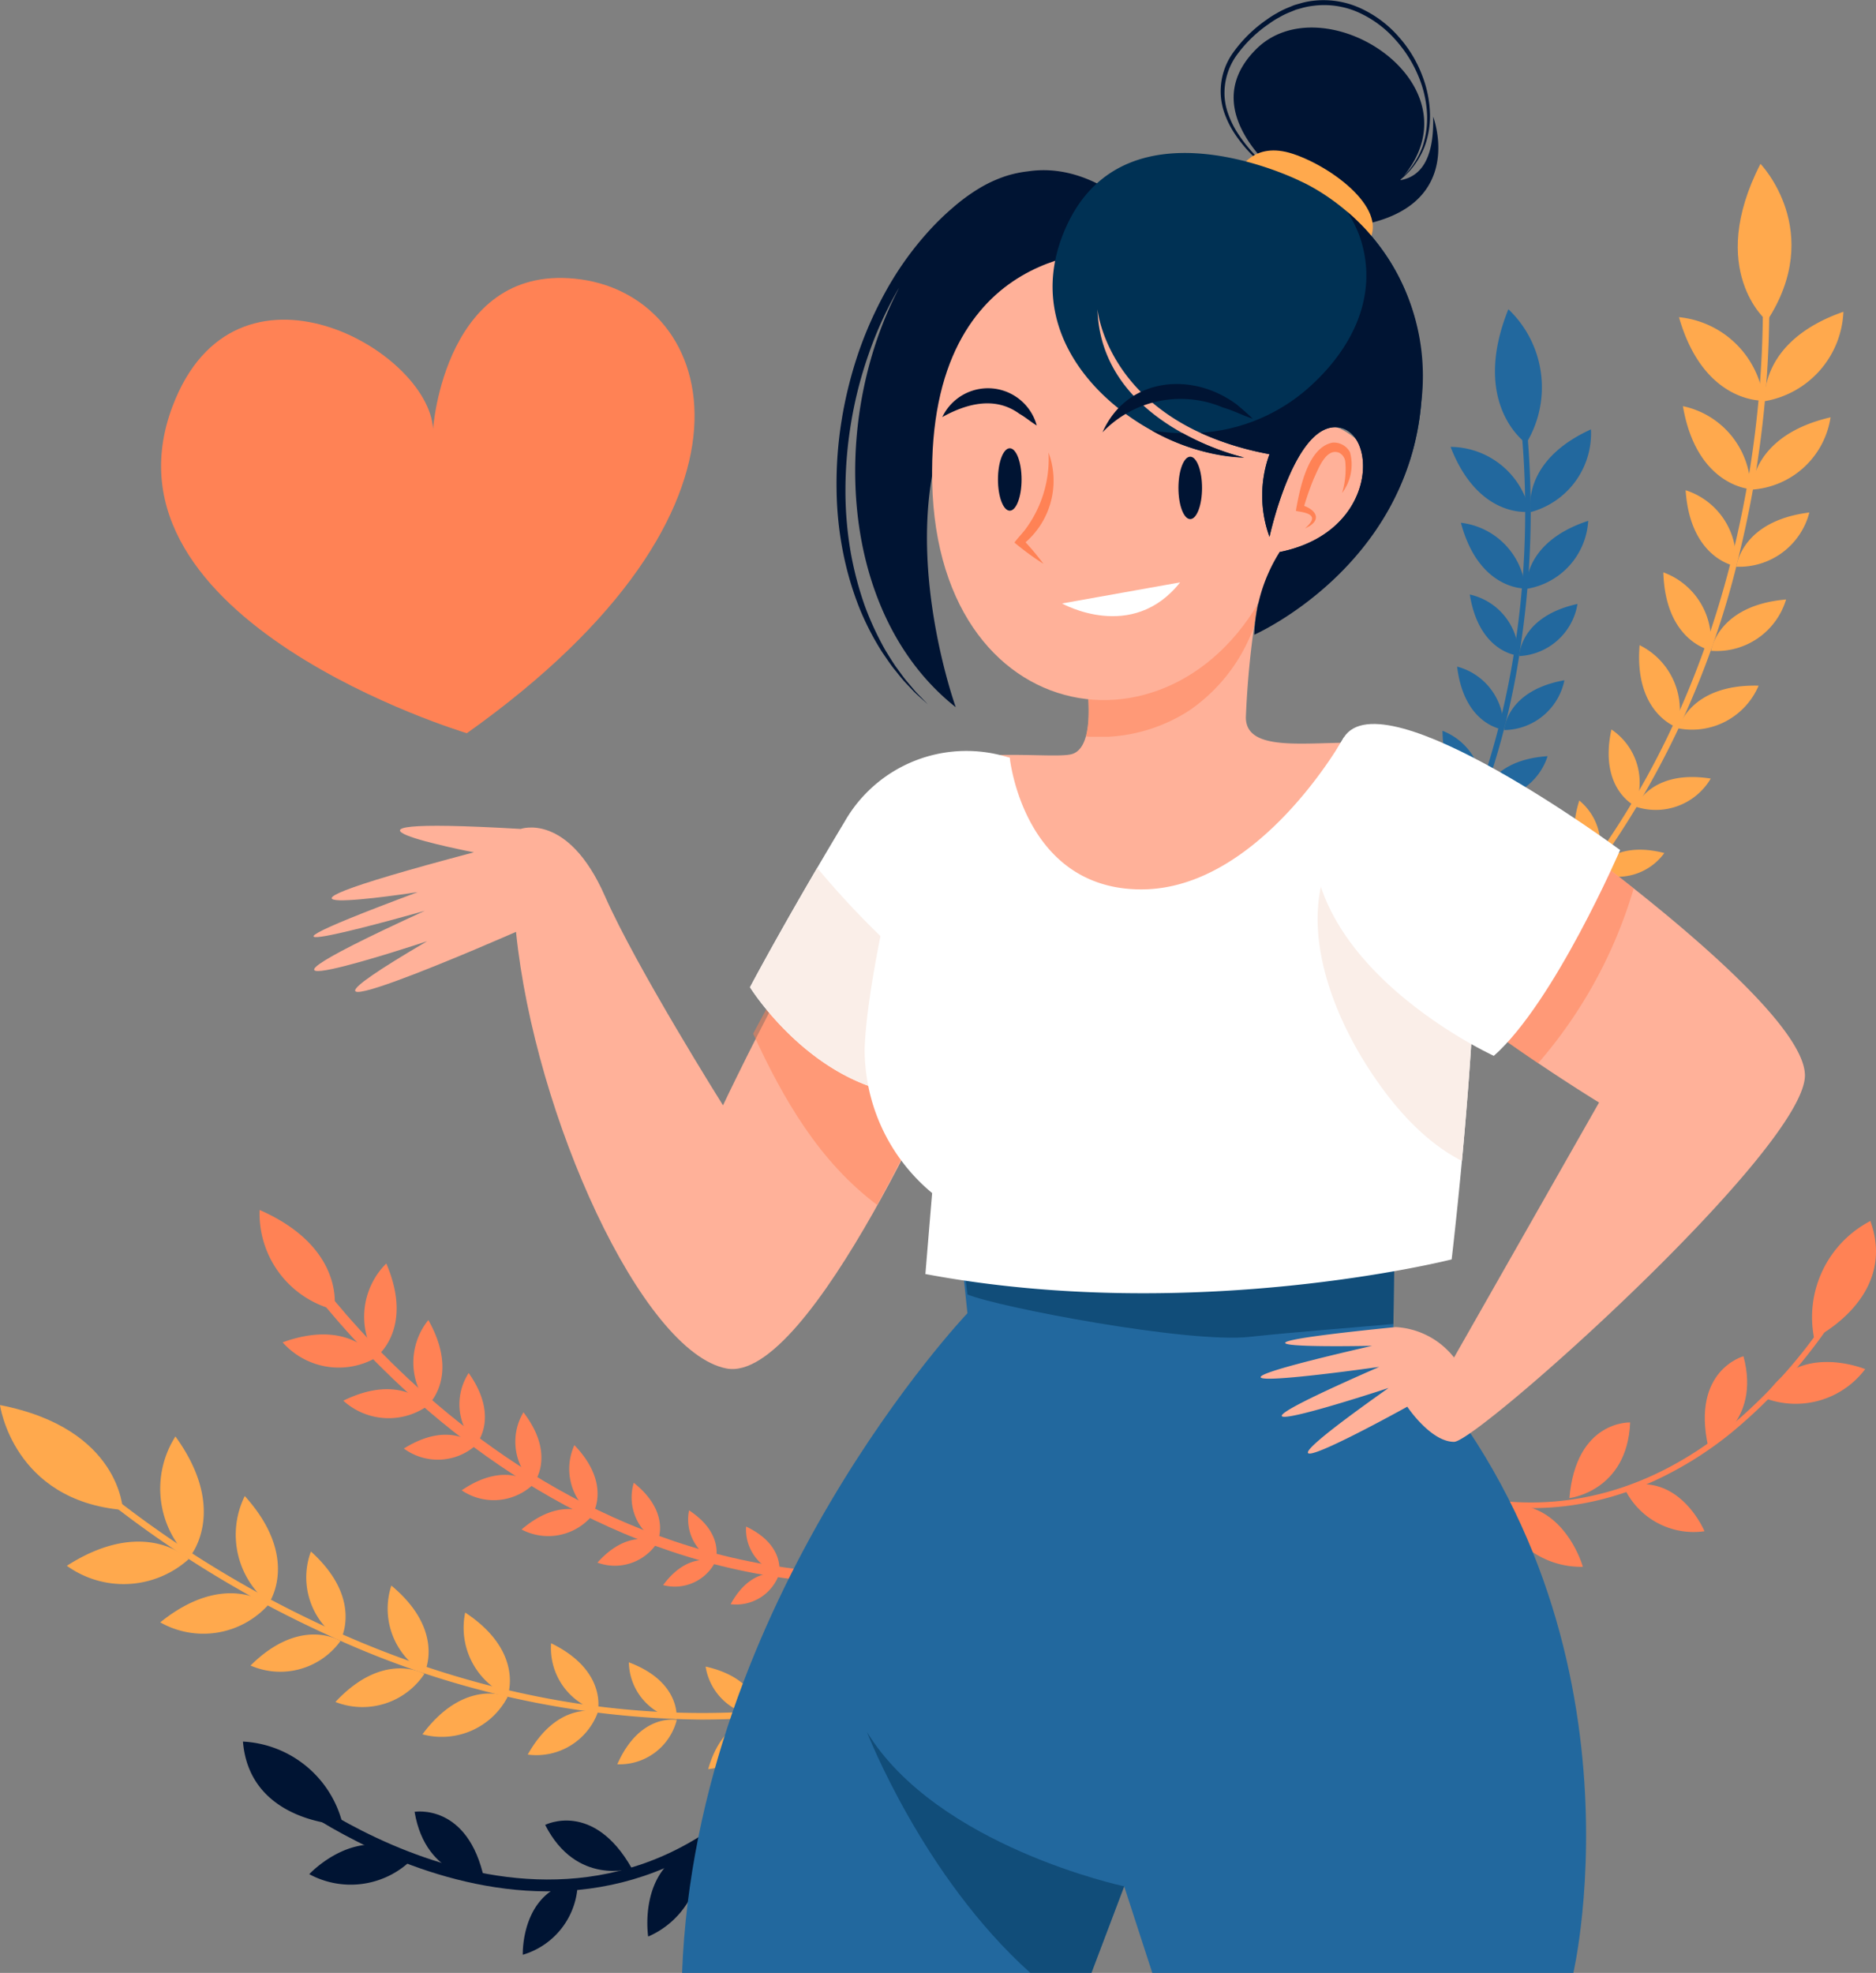 <svg id="Group_4858" data-name="Group 4858" xmlns="http://www.w3.org/2000/svg" xmlns:xlink="http://www.w3.org/1999/xlink" width="133.483" height="140.364" viewBox="0 0 133.483 140.364">
  <rect x="0" y="0" width="133.483" height="140.364" fill="#808080" stroke="none"/>
  <defs>
    <clipPath id="clip-path">
      <rect id="Rectangle_1702" data-name="Rectangle 1702" width="133.483" height="140.364" fill="none"/>
    </clipPath>
    <clipPath id="clip-path-3">
      <rect id="Rectangle_1696" data-name="Rectangle 1696" width="31.423" height="11.563" fill="none"/>
    </clipPath>
    <clipPath id="clip-path-4">
      <rect id="Rectangle_1697" data-name="Rectangle 1697" width="18.308" height="17.143" fill="none"/>
    </clipPath>
    <clipPath id="clip-path-5">
      <rect id="Rectangle_1698" data-name="Rectangle 1698" width="12.961" height="11.465" fill="none"/>
    </clipPath>
    <clipPath id="clip-path-6">
      <rect id="Rectangle_1699" data-name="Rectangle 1699" width="15.135" height="28.418" fill="none"/>
    </clipPath>
    <clipPath id="clip-path-7">
      <rect id="Rectangle_1700" data-name="Rectangle 1700" width="21.443" height="21.514" fill="none"/>
    </clipPath>
  </defs>
  <g id="Group_4857" data-name="Group 4857" clip-path="url(#clip-path)">
    <g id="Group_4856" data-name="Group 4856">
      <g id="Group_4855" data-name="Group 4855" clip-path="url(#clip-path)">
        <path id="Path_12175" data-name="Path 12175" d="M42.264,185.137s18.077,29.111,50.376,23.252" transform="translate(-22.106 -96.837)" fill="none" stroke="#ff8255" stroke-width="0.756"/>
        <path id="Path_12176" data-name="Path 12176" d="M44.031,187.6s.869-4.384-5.307-7.1a7.058,7.058,0,0,0,5.307,7.1" transform="translate(-20.25 -94.416)" fill="#ff8255"/>
        <path id="Path_12177" data-name="Path 12177" d="M48.773,200.734s-1.812-2.852-6.607-1.113a5.337,5.337,0,0,0,6.607,1.113" transform="translate(-22.055 -104.119)" fill="#ff8255"/>
        <path id="Path_12178" data-name="Path 12178" d="M55.175,195.131s2.744-1.972.735-6.659a5.336,5.336,0,0,0-.735,6.659" transform="translate(-28.424 -98.581)" fill="#ff8255"/>
        <path id="Path_12179" data-name="Path 12179" d="M57.238,208.4s-1.9-2.375-6.02-.35a4.8,4.8,0,0,0,6.02.35" transform="translate(-26.79 -108.397)" fill="#ff8255"/>
        <path id="Path_12180" data-name="Path 12180" d="M62.726,202.944s2.263-2.032.007-6.03a4.8,4.8,0,0,0-.007,6.03" transform="translate(-32.255 -102.997)" fill="#ff8255"/>
        <path id="Path_12181" data-name="Path 12181" d="M65.367,214.777s-1.811-1.841-5.114.227a4.077,4.077,0,0,0,5.114-.227" transform="translate(-31.516 -111.946)" fill="#ff8255"/>
        <path id="Path_12182" data-name="Path 12182" d="M69.713,209.906s1.735-1.913-.517-5.093a4.078,4.078,0,0,0,.517,5.093" transform="translate(-35.847 -107.128)" fill="#ff8255"/>
        <path id="Path_12183" data-name="Path 12183" d="M73.969,220.679s-1.882-1.769-5.1.427a4.078,4.078,0,0,0,5.1-.427" transform="translate(-36.021 -115.075)" fill="#ff8255"/>
        <path id="Path_12184" data-name="Path 12184" d="M78.171,215.744s1.658-1.979-.716-5.069a4.077,4.077,0,0,0,.716,5.069" transform="translate(-40.211 -110.195)" fill="#ff8255"/>
        <path id="Path_12185" data-name="Path 12185" d="M82.834,225.571s-2.065-1.55-5.024.987a4.078,4.078,0,0,0,5.024-.987" transform="translate(-40.699 -117.741)" fill="#ff8255"/>
        <path id="Path_12186" data-name="Path 12186" d="M86.559,220.529s1.43-2.15-1.272-4.959a4.078,4.078,0,0,0,1.272,4.959" transform="translate(-44.418 -112.755)" fill="#ff8255"/>
        <path id="Path_12187" data-name="Path 12187" d="M93.4,229.805s-1.984-1.116-4.275,1.443a3.594,3.594,0,0,0,4.275-1.443" transform="translate(-46.617 -120.074)" fill="#ff8255"/>
        <path id="Path_12188" data-name="Path 12188" d="M96.07,225.376s1-2.044-1.685-4.187a3.6,3.6,0,0,0,1.685,4.187" transform="translate(-49.288 -115.694)" fill="#ff8255"/>
        <path id="Path_12189" data-name="Path 12189" d="M102.643,232.831s-1.875-.835-3.718,1.656a3.242,3.242,0,0,0,3.718-1.656" transform="translate(-51.743 -121.713)" fill="#ff8255"/>
        <path id="Path_12190" data-name="Path 12190" d="M104.593,228.918s.727-1.92-1.865-3.618a3.242,3.242,0,0,0,1.865,3.618" transform="translate(-53.698 -117.844)" fill="#ff8255"/>
        <path id="Path_12191" data-name="Path 12191" d="M112.456,234.731s-1.972-.569-3.455,2.152a3.243,3.243,0,0,0,3.455-2.152" transform="translate(-57.014 -122.751)" fill="#ff8255"/>
        <path id="Path_12192" data-name="Path 12192" d="M113.642,231.046s.456-2-2.345-3.327a3.242,3.242,0,0,0,2.345,3.327" transform="translate(-58.21 -119.11)" fill="#ff8255"/>
        <path id="Path_12193" data-name="Path 12193" d="M52.806,234.327a64.46,64.46,0,0,1-26.818-6.1,76.649,76.649,0,0,1-20.552-13.8l.333-.328A76.173,76.173,0,0,0,26.2,227.81c11.533,5.3,29.51,9.827,49.665,1.275l.183.43a59.039,59.039,0,0,1-23.241,4.811" transform="translate(-2.844 -111.985)" fill="#ffa94d"/>
        <path id="Path_12194" data-name="Path 12194" d="M8.738,217.055S8.586,211.262,0,209.594c0,0,.925,6.784,8.738,7.461" transform="translate(0 -109.629)" fill="#ffa94d"/>
        <path id="Path_12195" data-name="Path 12195" d="M18.645,231.206s-3.106-3.09-8.674.477a6.919,6.919,0,0,0,8.674-.477" transform="translate(-5.215 -120.284)" fill="#ffa94d"/>
        <path id="Path_12196" data-name="Path 12196" d="M25.954,222.908s2.908-3.277-.971-8.633a6.919,6.919,0,0,0,.971,8.633" transform="translate(-12.501 -112.078)" fill="#ffa94d"/>
        <path id="Path_12197" data-name="Path 12197" d="M31.62,238.463s-3.081-2.462-7.714,1.274a6.227,6.227,0,0,0,7.714-1.274" transform="translate(-12.504 -124.313)" fill="#ffa94d"/>
        <path id="Path_12198" data-name="Path 12198" d="M37.522,230.792s2.282-3.216-1.711-7.629a6.227,6.227,0,0,0,1.711,7.629" transform="translate(-18.395 -116.727)" fill="#ffa94d"/>
        <path id="Path_12199" data-name="Path 12199" d="M43.772,244.281s-2.815-1.811-6.4,1.746a5.287,5.287,0,0,0,6.4-1.746" transform="translate(-19.546 -127.531)" fill="#ffa94d"/>
        <path id="Path_12200" data-name="Path 12200" d="M48.129,237.732s1.648-2.914-2.108-6.295a5.288,5.288,0,0,0,2.108,6.295" transform="translate(-23.899 -121.054)" fill="#ffa94d"/>
        <path id="Path_12201" data-name="Path 12201" d="M56.373,249.261s-2.885-1.7-6.331,2a5.287,5.287,0,0,0,6.331-2" transform="translate(-26.175 -130.173)" fill="#ffa94d"/>
        <path id="Path_12202" data-name="Path 12202" d="M60.45,242.728s1.533-2.977-2.352-6.207a5.287,5.287,0,0,0,2.352,6.207" transform="translate(-30.252 -123.714)" fill="#ffa94d"/>
        <path id="Path_12203" data-name="Path 12203" d="M69.092,252.843s-3.054-1.371-6.072,2.681a5.287,5.287,0,0,0,6.072-2.681" transform="translate(-32.963 -132.134)" fill="#ffa94d"/>
        <path id="Path_12204" data-name="Path 12204" d="M72.3,246.455s1.2-3.127-3.023-5.91a5.287,5.287,0,0,0,3.023,5.91" transform="translate(-36.177 -125.818)" fill="#ffa94d"/>
        <path id="Path_12205" data-name="Path 12205" d="M83.737,255.264s-2.827-.845-5,3.045a4.66,4.66,0,0,0,5-3.045" transform="translate(-41.186 -133.477)" fill="#ffa94d"/>
        <path id="Path_12206" data-name="Path 12206" d="M85.523,249.939s.683-2.871-3.324-4.815a4.66,4.66,0,0,0,3.324,4.815" transform="translate(-42.986 -128.213)" fill="#ffa94d"/>
        <path id="Path_12207" data-name="Path 12207" d="M96.324,256.537s-2.61-.521-4.231,3.155a4.2,4.2,0,0,0,4.231-3.155" transform="translate(-48.17 -134.17)" fill="#ffa94d"/>
        <path id="Path_12208" data-name="Path 12208" d="M97.206,252.014s.372-2.636-3.391-4.044a4.2,4.2,0,0,0,3.391,4.044" transform="translate(-49.07 -129.702)" fill="#ffa94d"/>
        <path id="Path_12209" data-name="Path 12209" d="M109.408,256.131s-2.657-.157-3.756,3.707a4.2,4.2,0,0,0,3.756-3.707" transform="translate(-55.262 -133.97)" fill="#ffa94d"/>
        <path id="Path_12210" data-name="Path 12210" d="M109.18,252.142s.006-2.662-3.915-3.539a4.2,4.2,0,0,0,3.915,3.539" transform="translate(-55.059 -130.033)" fill="#ffa94d"/>
        <path id="Path_12211" data-name="Path 12211" d="M194.779,94.682A53.993,53.993,0,0,0,202.7,73.047a64.2,64.2,0,0,0-.351-20.735l-.383.085a63.807,63.807,0,0,1,.343,20.608c-1.521,10.523-6.522,25.225-21.711,35.505l.219.324a49.457,49.457,0,0,0,13.963-14.153" transform="translate(-94.462 -27.362)" fill="#22689e"/>
        <path id="Path_12212" data-name="Path 12212" d="M225.247,55.667s-4-2.744-1.269-9.541a7.666,7.666,0,0,1,1.269,9.541" transform="translate(-116.653 -24.126)" fill="#22689e"/>
        <path id="Path_12213" data-name="Path 12213" d="M228.319,69.933s-.759-3.591,4.284-5.882a5.8,5.8,0,0,1-4.284,5.882" transform="translate(-119.402 -33.502)" fill="#22689e"/>
        <path id="Path_12214" data-name="Path 12214" d="M222.033,71.272s-3.628.553-5.629-4.612a5.8,5.8,0,0,1,5.629,4.612" transform="translate(-113.191 -34.866)" fill="#22689e"/>
        <path id="Path_12215" data-name="Path 12215" d="M227.691,82.535s-.329-3.287,4.407-4.844a5.216,5.216,0,0,1-4.407,4.844" transform="translate(-119.092 -40.637)" fill="#22689e"/>
        <path id="Path_12216" data-name="Path 12216" d="M222.531,82.658s-3.3.141-4.585-4.676a5.217,5.217,0,0,1,4.585,4.676" transform="translate(-113.998 -40.789)" fill="#22689e"/>
        <path id="Path_12217" data-name="Path 12217" d="M226.651,93.8s.008-2.8,4.143-3.709a4.429,4.429,0,0,1-4.143,3.709" transform="translate(-118.551 -47.122)" fill="#22689e"/>
        <path id="Path_12218" data-name="Path 12218" d="M222.739,93.033s-2.8-.167-3.467-4.347a4.429,4.429,0,0,1,3.467,4.347" transform="translate(-114.691 -46.388)" fill="#22689e"/>
        <path id="Path_12219" data-name="Path 12219" d="M224.4,105.016s.118-2.8,4.285-3.544a4.429,4.429,0,0,1-4.285,3.544" transform="translate(-117.373 -53.075)" fill="#22689e"/>
        <path id="Path_12220" data-name="Path 12220" d="M220.678,103.92s-2.791-.277-3.294-4.48a4.429,4.429,0,0,1,3.294,4.48" transform="translate(-113.704 -52.013)" fill="#22689e"/>
        <path id="Path_12221" data-name="Path 12221" d="M221.128,115.85s.426-2.772,4.65-3.05a4.428,4.428,0,0,1-4.65,3.05" transform="translate(-115.662 -59.001)" fill="#22689e"/>
        <path id="Path_12222" data-name="Path 12222" d="M217.981,113.833s-2.743-.583-2.78-4.816a4.428,4.428,0,0,1,2.78,4.816" transform="translate(-112.562 -57.022)" fill="#22689e"/>
        <path id="Path_12223" data-name="Path 12223" d="M216.588,127.341s.693-2.373,4.416-2.127a3.9,3.9,0,0,1-4.416,2.127" transform="translate(-113.287 -65.484)" fill="#22689e"/>
        <path id="Path_12224" data-name="Path 12224" d="M214.392,124.644s-2.33-.827-1.872-4.53a3.9,3.9,0,0,1,1.872,4.53" transform="translate(-111.128 -62.826)" fill="#22689e"/>
        <path id="Path_12225" data-name="Path 12225" d="M212.1,136.723s.822-2.073,4.145-1.539a3.521,3.521,0,0,1-4.145,1.539" transform="translate(-110.938 -70.663)" fill="#22689e"/>
        <path id="Path_12226" data-name="Path 12226" d="M210.436,133.793s-2.023-.938-1.3-4.226a3.522,3.522,0,0,1,1.3,4.226" transform="translate(-109.308 -67.771)" fill="#22689e"/>
        <path id="Path_12227" data-name="Path 12227" d="M206.072,145.792s1.1-1.94,4.317-.954a3.521,3.521,0,0,1-4.317.954" transform="translate(-107.787 -75.612)" fill="#22689e"/>
        <path id="Path_12228" data-name="Path 12228" d="M204.827,142.271s-1.874-1.208-.707-4.364a3.521,3.521,0,0,1,.707,4.364" transform="translate(-106.566 -72.133)" fill="#22689e"/>
        <path id="Path_12229" data-name="Path 12229" d="M215.952,80a62.784,62.784,0,0,0,11.46-24.218A74.675,74.675,0,0,0,229.2,31.731l-.452.058a74.225,74.225,0,0,1-1.782,23.9c-2.876,12.026-10.222,28.524-28.9,38.824l.22.4A57.517,57.517,0,0,0,215.952,80" transform="translate(-103.598 -16.597)" fill="#ffa94d"/>
        <path id="Path_12230" data-name="Path 12230" d="M261.324,35.626s-4.348-3.6-.461-11.184c0,0,4.642,4.79.461,11.184" transform="translate(-135.601 -12.785)" fill="#ffa94d"/>
        <path id="Path_12231" data-name="Path 12231" d="M263.29,52.865s-.5-4.239,5.584-6.359a6.741,6.741,0,0,1-5.584,6.359" transform="translate(-137.71 -24.325)" fill="#ffa94d"/>
        <path id="Path_12232" data-name="Path 12232" d="M256.509,53.25s-4.261.257-6.031-5.937a6.741,6.741,0,0,1,6.031,5.937" transform="translate(-131.014 -24.747)" fill="#ffa94d"/>
        <path id="Path_12233" data-name="Path 12233" d="M261.315,67.4s-.033-3.841,5.617-5.144a6.066,6.066,0,0,1-5.617,5.144" transform="translate(-136.682 -32.565)" fill="#ffa94d"/>
        <path id="Path_12234" data-name="Path 12234" d="M255.881,66.487s-3.837-.186-4.816-5.9a6.067,6.067,0,0,1,4.816,5.9" transform="translate(-131.321 -31.69)" fill="#ffa94d"/>
        <path id="Path_12235" data-name="Path 12235" d="M259.045,80.307s.306-3.247,5.191-3.857a5.15,5.15,0,0,1-5.191,3.857" transform="translate(-135.495 -39.988)" fill="#ffa94d"/>
        <path id="Path_12236" data-name="Path 12236" d="M255.026,78.526s-3.225-.49-3.556-5.4a5.152,5.152,0,0,1,3.556,5.4" transform="translate(-131.533 -38.248)" fill="#ffa94d"/>
        <path id="Path_12237" data-name="Path 12237" d="M255.269,93.075s.433-3.233,5.337-3.651a5.151,5.151,0,0,1-5.337,3.651" transform="translate(-133.52 -46.774)" fill="#ffa94d"/>
        <path id="Path_12238" data-name="Path 12238" d="M251.487,90.916s-3.2-.616-3.341-5.537a5.151,5.151,0,0,1,3.341,5.537" transform="translate(-129.794 -44.658)" fill="#ffa94d"/>
        <path id="Path_12239" data-name="Path 12239" d="M250.392,105.316s.786-3.165,5.708-3.04a5.15,5.15,0,0,1-5.708,3.04" transform="translate(-130.969 -53.494)" fill="#ffa94d"/>
        <path id="Path_12240" data-name="Path 12240" d="M247.274,102.111s-3.115-.965-2.71-5.872a5.151,5.151,0,0,1,2.71,5.872" transform="translate(-127.901 -50.338)" fill="#ffa94d"/>
        <path id="Path_12241" data-name="Path 12241" d="M244.025,118.021s1.053-2.675,5.339-2a4.54,4.54,0,0,1-5.339,2" transform="translate(-127.639 -60.629)" fill="#ffa94d"/>
        <path id="Path_12242" data-name="Path 12242" d="M241.875,114.259s-2.611-1.2-1.69-5.444a4.54,4.54,0,0,1,1.69,5.444" transform="translate(-125.527 -56.916)" fill="#ffa94d"/>
        <path id="Path_12243" data-name="Path 12243" d="M237.889,128.331s1.171-2.314,4.963-1.344a4.1,4.1,0,0,1-4.963,1.344" transform="translate(-124.429 -66.297)" fill="#ffa94d"/>
        <path id="Path_12244" data-name="Path 12244" d="M236.286,124.448s-2.244-1.3-1.059-5.031a4.1,4.1,0,0,1,1.059,5.031" transform="translate(-122.856 -62.462)" fill="#ffa94d"/>
        <path id="Path_12245" data-name="Path 12245" d="M230,138.146s1.478-2.131,5.1-.649a4.1,4.1,0,0,1-5.1.649" transform="translate(-120.303 -71.644)" fill="#ffa94d"/>
        <path id="Path_12246" data-name="Path 12246" d="M228.828,133.7s-2.043-1.6-.357-5.129a4.1,4.1,0,0,1,.357,5.129" transform="translate(-119.154 -67.25)" fill="#ffa94d"/>
        <path id="Path_12247" data-name="Path 12247" d="M42.709,265.169s20.669,16.25,35.74-1.847" transform="translate(-22.339 -137.732)" fill="none" stroke="#001433" stroke-linecap="round" stroke-linejoin="round" stroke-width="0.842"/>
        <path id="Path_12248" data-name="Path 12248" d="M43.352,265.721s-6.63-.125-7.107-5.929a7.713,7.713,0,0,1,7.107,5.929" transform="translate(-18.958 -135.886)" fill="#001433"/>
        <path id="Path_12249" data-name="Path 12249" d="M46.138,277.257s3.617-3.9,7.348-1.088a6.19,6.19,0,0,1-7.348,1.088" transform="translate(-24.133 -143.918)" fill="#001433"/>
        <path id="Path_12250" data-name="Path 12250" d="M96.633,281.8s-.832-5.256,3.687-6.449a6.19,6.19,0,0,1-3.687,6.449" transform="translate(-50.513 -144.023)" fill="#001433"/>
        <path id="Path_12251" data-name="Path 12251" d="M77.992,285.842s-.166-4.682,3.91-5.242a5.449,5.449,0,0,1-3.91,5.242" transform="translate(-40.794 -146.769)" fill="#001433"/>
        <path id="Path_12252" data-name="Path 12252" d="M61.85,270.243s3.8-.647,4.957,4.8c0,0-4.142.041-4.957-4.8" transform="translate(-32.351 -141.339)" fill="#001433"/>
        <path id="Path_12253" data-name="Path 12253" d="M81.33,271.881s3.428-1.757,6.17,3.1c0,0-3.939,1.281-6.17-3.1" transform="translate(-42.54 -142.047)" fill="#001433"/>
        <path id="Path_12254" data-name="Path 12254" d="M225.508,205.319c-5.007,2.29-11.549,3.122-19.346-.62a.2.2,0,1,1,.174-.362c10.873,5.22,19.262,1.387,24.384-2.746a36.659,36.659,0,0,0,8.621-10.349.2.2,0,1,1,.357.184,37.114,37.114,0,0,1-8.726,10.477,25.911,25.911,0,0,1-5.464,3.415" transform="translate(-107.775 -99.973)" fill="#ff8255"/>
        <path id="Path_12255" data-name="Path 12255" d="M270.506,190.484s5.977-2.871,4-8.348a7.713,7.713,0,0,0-4,8.348" transform="translate(-141.424 -95.267)" fill="#ff8255"/>
        <path id="Path_12256" data-name="Path 12256" d="M270.431,203.678s-4.913-2.046-7.135,2.066a6.19,6.19,0,0,0,7.135-2.066" transform="translate(-137.718 -106.269)" fill="#ff8255"/>
        <path id="Path_12257" data-name="Path 12257" d="M229.524,228.879s-1.429-5.126-6.035-4.331a6.19,6.19,0,0,0,6.035,4.331" transform="translate(-116.897 -117.407)" fill="#ff8255"/>
        <path id="Path_12258" data-name="Path 12258" d="M247.994,224.745s-1.8-4.327-5.736-3.141a5.449,5.449,0,0,0,5.736,3.141" transform="translate(-126.714 -115.804)" fill="#ff8255"/>
        <path id="Path_12259" data-name="Path 12259" d="M257.08,202.312s-3.723.991-2.51,6.431c0,0,3.784-1.686,2.51-6.431" transform="translate(-133.027 -105.82)" fill="#ff8255"/>
        <path id="Path_12260" data-name="Path 12260" d="M238.454,212.187s-3.848-.172-4.324,5.382c0,0,4.115-.473,4.324-5.382" transform="translate(-122.463 -110.985)" fill="#ff8255"/>
        <path id="Path_12261" data-name="Path 12261" d="M121.1,176.09l.963,9.029s-19.307,20.305-20.305,46.936h29.127l2.33-6.158,2,6.158h29.959s5.992-25.632-12.816-45.272l.166-11.484Z" transform="translate(-53.226 -91.691)" fill="#22689e"/>
        <g id="Group_4842" data-name="Group 4842" transform="translate(67.876 83.607)" opacity="0.5">
          <g id="Group_4841" data-name="Group 4841">
            <g id="Group_4840" data-name="Group 4840" clip-path="url(#clip-path-3)">
              <path id="Path_12262" data-name="Path 12262" d="M163.336,186.805c3.414-.364,6.83-.609,10.247-.917l.154-10.59-31.423.791.962,7.7c2.2.907,15.682,3.486,20.06,3.018" transform="translate(-142.314 -175.299)" fill="#003154"/>
            </g>
          </g>
        </g>
        <g id="Group_4845" data-name="Group 4845" transform="translate(61.683 123.22)" opacity="0.5">
          <g id="Group_4844" data-name="Group 4844">
            <g id="Group_4843" data-name="Group 4843" clip-path="url(#clip-path-4)">
              <path id="Path_12263" data-name="Path 12263" d="M129.329,258.354s3.975,10.285,11.629,17.143h4.349l2.33-6.158s-13.315-2.829-18.308-10.985" transform="translate(-129.329 -258.354)" fill="#003154"/>
            </g>
          </g>
        </g>
        <path id="Path_12264" data-name="Path 12264" d="M144.36,90.908s1.68,7.2-.72,7.681S128.758,96.669,129,105.31s10.321,16.8,21.363,17.042S172.2,104.11,169.8,99.79s-13.682.24-13.682-3.84a64.956,64.956,0,0,1,1.2-10.081Z" transform="translate(-67.471 -44.914)" fill="#ffb199"/>
        <g id="Group_4848" data-name="Group 4848" transform="translate(76.889 40.954)" opacity="0.5">
          <g id="Group_4847" data-name="Group 4847">
            <g id="Group_4846" data-name="Group 4846" clip-path="url(#clip-path-5)">
              <path id="Path_12265" data-name="Path 12265" d="M161.582,97.308a11.757,11.757,0,0,0,7.366-1.849,12.293,12.293,0,0,0,4.613-6c.3-2.049.612-3.59.612-3.59l-12.961,5.041s.979,4.2.371,6.4" transform="translate(-161.211 -85.867)" fill="#ff8255"/>
            </g>
          </g>
        </g>
        <path id="Path_12266" data-name="Path 12266" d="M197.224,8.31c.083,3.094-.955,4.279-2.343,4.51l.062-.07.016-.019a6.046,6.046,0,0,0,.693-.683,5.836,5.836,0,0,0,.947-1.574A6.259,6.259,0,0,0,197,8.12a8.152,8.152,0,0,0-.564-2.774,8.807,8.807,0,0,0-1.641-2.705A8.069,8.069,0,0,0,192.086.6a6.315,6.315,0,0,0-3.464-.537,5.252,5.252,0,0,0-.872.184c-.143.042-.287.078-.427.125l-.411.169a5.841,5.841,0,0,0-.8.393,6.439,6.439,0,0,0-.731.465,9.674,9.674,0,0,0-2.414,2.381,4.7,4.7,0,0,0-.508,4.49,6.483,6.483,0,0,0,.632,1.221,9.984,9.984,0,0,0,1.543,1.819,15.309,15.309,0,0,0,1.41,1.172,12.361,12.361,0,0,0,1.334.872,13.882,13.882,0,0,1-1.292-.927,15.191,15.191,0,0,1-1.359-1.212,10.727,10.727,0,0,1-1.467-1.831,6.246,6.246,0,0,1-.586-1.194,4.539,4.539,0,0,1-.293-1.377,4.628,4.628,0,0,1,.844-2.858,9.375,9.375,0,0,1,2.344-2.277,6.19,6.19,0,0,1,.719-.451,5.493,5.493,0,0,1,.754-.365L187.438.7c.134-.044.27-.077.406-.116a4.949,4.949,0,0,1,.826-.168A5.978,5.978,0,0,1,191.948.9a7.735,7.735,0,0,1,2.608,1.946,9.032,9.032,0,0,1,1.631,2.6,7.909,7.909,0,0,1,.605,2.682,6.438,6.438,0,0,1-.32,2.3A5.736,5.736,0,0,1,195.6,12q-.253.305-.468.522c5.441-6.658-5.76-13.765-10.507-9.018-4.8,4.8,2.76,9.841,2.76,9.841s-6.6,3.6,3,2.881,6.841-7.921,6.841-7.921" transform="translate(-95.252 0)" fill="#001433"/>
        <path id="Path_12267" data-name="Path 12267" d="M184.864,23.889s.96-2.16,3.84-1.2,6.961,4.08,5.281,6.361-9.121-5.161-9.121-5.161" transform="translate(-96.694 -11.739)" fill="#ffa94d"/>
        <path id="Path_12268" data-name="Path 12268" d="M146.247,28.947s-.127-.162-.392-.438c.181-.135.272-.2.272-.2s-3.327-3.49-7.689-2.838a8.307,8.307,0,0,0-1.6.34,9.425,9.425,0,0,0-1.952.91,13.35,13.35,0,0,0-1.816,1.341,18.471,18.471,0,0,0-1.69,1.642,22.668,22.668,0,0,0-2.89,3.972,27.368,27.368,0,0,0-2.1,4.61A29.516,29.516,0,0,0,125.16,43.2a28.109,28.109,0,0,0-.357,4.889,24.3,24.3,0,0,0,.475,4.558,22.555,22.555,0,0,0,1.166,3.934,19.483,19.483,0,0,0,1.588,3.076c.289.426.561.825.829,1.179.284.343.53.67.777.943l.675.715c.2.2.39.358.534.493l.448.4-.421-.433c-.134-.144-.311-.31-.5-.524l-.631-.746c-.231-.282-.46-.618-.724-.97-.248-.363-.5-.769-.762-1.2a21.686,21.686,0,0,1-1.431-3.085,24.084,24.084,0,0,1-1.023-3.883,25.662,25.662,0,0,1-.369-4.464,29.5,29.5,0,0,1,.409-4.771,28.993,28.993,0,0,1,1.225-4.787,26.7,26.7,0,0,1,2.025-4.5c.055-.1.114-.187.17-.282-4.976,9.488-4.312,23.268,4.02,29.855,0,0-5.641-15.6,1.8-24.243,6.2-7.2,9.736-10.069,10.739-10.823.284.261.422.415.422.415" transform="translate(-65.278 -13.282)" fill="#001433"/>
        <path id="Path_12269" data-name="Path 12269" d="M152.021,37.546s-13.322-.856-12.961,16.39c.388,18.614,19.2,20.549,24.723,5.382s-1.68-21.527-11.761-21.772" transform="translate(-72.732 -19.635)" fill="#ffb199"/>
        <path id="Path_12270" data-name="Path 12270" d="M190.168,65.976s1.2-4.321,4.561-1.68-1.92,9.841-5.281,8.161.72-6.481.72-6.481" transform="translate(-98.397 -33.183)" fill="#ffb199"/>
        <path id="Path_12271" data-name="Path 12271" d="M174.626,24.806s-12.242-6.121-16.562,3.121,5.881,16.442,12.6,16.562c0,0-10.2-2.28-10.441-10.561,0,0,.72,8.161,12.242,10.322a8.6,8.6,0,0,0,0,5.881s1.68-7.8,4.68-7.8,3.24,7.441-3.961,8.881c0,0,.06,3.121-1.5,4.441,0,0,10.622-3.361,11.582-15.122s-8.641-15.722-8.641-15.722" transform="translate(-82.136 -11.935)" fill="#003154"/>
        <path id="Path_12272" data-name="Path 12272" d="M189.529,31.576a8.359,8.359,0,0,1,.942,1.921c1.285,3.984-.519,7.689-3.472,10.408a12.8,12.8,0,0,1-7.914,3.4A20.889,20.889,0,0,0,184,48.829a8.6,8.6,0,0,0,0,5.881s1.68-7.8,4.68-7.8,3.24,7.441-3.96,8.881a11.716,11.716,0,0,0-1.8,5.881s10.921-4.8,11.882-16.562a15.374,15.374,0,0,0-5.274-13.532" transform="translate(-93.671 -16.516)" fill="#001433"/>
        <path id="Path_12273" data-name="Path 12273" d="M178.4,66.139a18.539,18.539,0,0,1-4.374-1.734,15.793,15.793,0,0,1-2.206-.193,14.689,14.689,0,0,0,6.58,1.927" transform="translate(-89.873 -33.586)" fill="#001433"/>
        <path id="Path_12274" data-name="Path 12274" d="M140.577,59.963a3.6,3.6,0,0,1,6.721.6c-.437-.264-.8-.589-1.231-.831-1.718-1.258-3.736-.744-5.489.231" transform="translate(-73.53 -30.291)" fill="#001433"/>
        <path id="Path_12275" data-name="Path 12275" d="M164.482,60.716c1.723-3.877,6.309-4.36,9.523-1.992.4.336.8.666,1.158,1.032-.713-.241-1.406-.6-2.117-.8a7.693,7.693,0,0,0-8.564,1.762" transform="translate(-86.033 -29.964)" fill="#001433"/>
        <path id="Path_12276" data-name="Path 12276" d="M150.561,69.089c0,1.226-.376,2.22-.84,2.22s-.84-.994-.84-2.22.376-2.22.84-2.22.84.994.84,2.22" transform="translate(-77.873 -34.976)" fill="#001433"/>
        <path id="Path_12277" data-name="Path 12277" d="M177.485,70.347c0,1.226-.376,2.22-.84,2.22s-.84-.994-.84-2.22.376-2.22.84-2.22.84.994.84,2.22" transform="translate(-91.956 -35.634)" fill="#001433"/>
        <path id="Path_12278" data-name="Path 12278" d="M153.769,67.5a5.809,5.809,0,0,1-1.852,6.566v-.41a18.839,18.839,0,0,1,1.49,1.765,20.227,20.227,0,0,1-2.066-1.514c.225-.309.509-.594.739-.89a8.4,8.4,0,0,0,1.687-5.516" transform="translate(-79.161 -35.305)" fill="#ff8255"/>
        <path id="Path_12279" data-name="Path 12279" d="M158.443,88.374s4.981,2.82,8.4-1.5" transform="translate(-82.874 -45.44)" fill="#fff"/>
        <path id="Path_12280" data-name="Path 12280" d="M193.974,72.126c.852-.734.574-1.046-.417-1.2l-.225-.044.038-.248c.27-1.438.832-4.276,2.568-4.611a1.3,1.3,0,0,1,1.241.685,3.341,3.341,0,0,1-.565,2.9,5.764,5.764,0,0,0,.233-2.188.814.814,0,0,0-.454-.681c-.94-.355-1.487,1.206-1.807,1.884a21.047,21.047,0,0,0-.729,2.114l-.186-.292c1.141.311,1.59,1.129.3,1.682" transform="translate(-101.123 -34.533)" fill="#ff8255"/>
        <path id="Path_12281" data-name="Path 12281" d="M92.472,137.3s-10.33,24.072-16.322,22.908-13.637-17.915-14.969-31.063c0,0-20.8,9.154-6.325.666,0,0-17.976,5.992-.166-2.163,0,0-17.476,4.993-.5-1.332,0,0-16.145,2.5,3.995-2.83,0,0-13.815-2.663,3.329-1.664,0,0,3.355-1.219,5.995,4.782,2.228,5.064,8.4,14.882,8.4,14.882s10.237-21.661,13.4-21.329c6.124.645,3.162,17.143,3.162,17.143" transform="translate(-24.465 -62.847)" fill="#ffb199"/>
        <g id="Group_4851" data-name="Group 4851" transform="translate(53.588 57.306)" opacity="0.5">
          <g id="Group_4850" data-name="Group 4850">
            <g id="Group_4849" data-name="Group 4849" clip-path="url(#clip-path-6)">
              <path id="Path_12282" data-name="Path 12282" d="M123.613,120.157c-2.1-.221-7.716,9.6-11.257,16.233,2.159,4.687,4.723,9.112,8.82,12.181,3.192-5.846,5.6-11.271,5.6-11.271s2.962-16.5-3.162-17.143" transform="translate(-112.356 -120.153)" fill="#ff8255"/>
            </g>
          </g>
        </g>
        <path id="Path_12283" data-name="Path 12283" d="M129.652,117.566l.72-5.041a9.976,9.976,0,0,0-11.761,4.561c-4.321,7.2-6.721,11.762-6.721,11.762s4.321,6.961,11.282,7.681,6.481-18.962,6.481-18.962" transform="translate(-58.525 -58.609)" fill="#fff"/>
        <path id="Path_12284" data-name="Path 12284" d="M116.673,129.462c-3.093,5.283-4.782,8.492-4.782,8.492s4.321,6.961,11.281,7.681c2.551.264,4.1-2.213,5.044-5.456a61.271,61.271,0,0,1-11.543-10.716" transform="translate(-58.525 -67.716)" fill="#faeee8"/>
        <path id="Path_12285" data-name="Path 12285" d="M139.314,111.335s.96,9.361,9.361,9.361,14.4-10.8,14.4-10.8,7.2-1.44,8.881,5.761-1.2,31.363-1.2,31.363-18.243,4.641-37.446,1.041l.48-5.761a13.248,13.248,0,0,1-4.8-10.321c.24-6.481,4.08-20.4,4.08-20.4a12.6,12.6,0,0,1,6.241-.24" transform="translate(-67.466 -57.419)" fill="#fff"/>
        <path id="Path_12286" data-name="Path 12286" d="M196.869,124.524c-1.048,4.281.824,9.185,3.043,12.764,1.651,2.663,4,5.553,6.927,7.027.72-7.716,1.568-19.654.47-24.358a9.267,9.267,0,0,0-.683-1.955c-3.606,1.34-6.566,4.122-9.587,6.448a.373.373,0,0,1-.17.074" transform="translate(-102.817 -61.722)" fill="#faeee8"/>
        <path id="Path_12287" data-name="Path 12287" d="M207.655,117.339s18.974,13.315,19.141,18.475-23.3,26.131-24.966,26.131-3.329-2.5-3.329-2.5-14.98,8.322-1.332-1.332c0,0-16.644,5.493-.666-1.5,0,0-18.641,2.663-.5-1.5,0,0-14.98.333,1.665-1.332a5.661,5.661,0,0,1,4.161,2.164l10.319-18.142s-19.141-11.651-18.974-17.144,1.5-11.151,14.481-3.329" transform="translate(-98.37 -59.364)" fill="#ffb199"/>
        <g id="Group_4854" data-name="Group 4854" transform="translate(94.803 54.131)" opacity="0.5">
          <g id="Group_4853" data-name="Group 4853">
            <g id="Group_4852" data-name="Group 4852" clip-path="url(#clip-path-7)">
              <path id="Path_12288" data-name="Path 12288" d="M213.411,135.009a33.286,33.286,0,0,0,6.8-12.435c-3.774-3-6.962-5.233-6.962-5.233-12.982-7.823-14.314-2.164-14.481,3.329-.115,3.8,9,10.541,14.638,14.34" transform="translate(-198.772 -113.495)" fill="#ff8255"/>
            </g>
          </g>
        </g>
        <path id="Path_12289" data-name="Path 12289" d="M208.709,131.606s-19.307-8.822-10.678-22.644c2.792-4.472,19.665,8,19.665,8s-4.66,10.819-8.988,14.647" transform="translate(-102.42 -56.487)" fill="#fff"/>
        <path id="Path_12290" data-name="Path 12290" d="M45.785,73.846s-26.709-8-20.938-23.263C29.3,38.8,43.064,46.551,43.383,52.2c0,0,.827-12,10.533-10.639s14.443,16.255-8.131,32.287" transform="translate(-12.569 -21.681)" fill="#ff8255"/>
      </g>
    </g>
  </g>
</svg>
